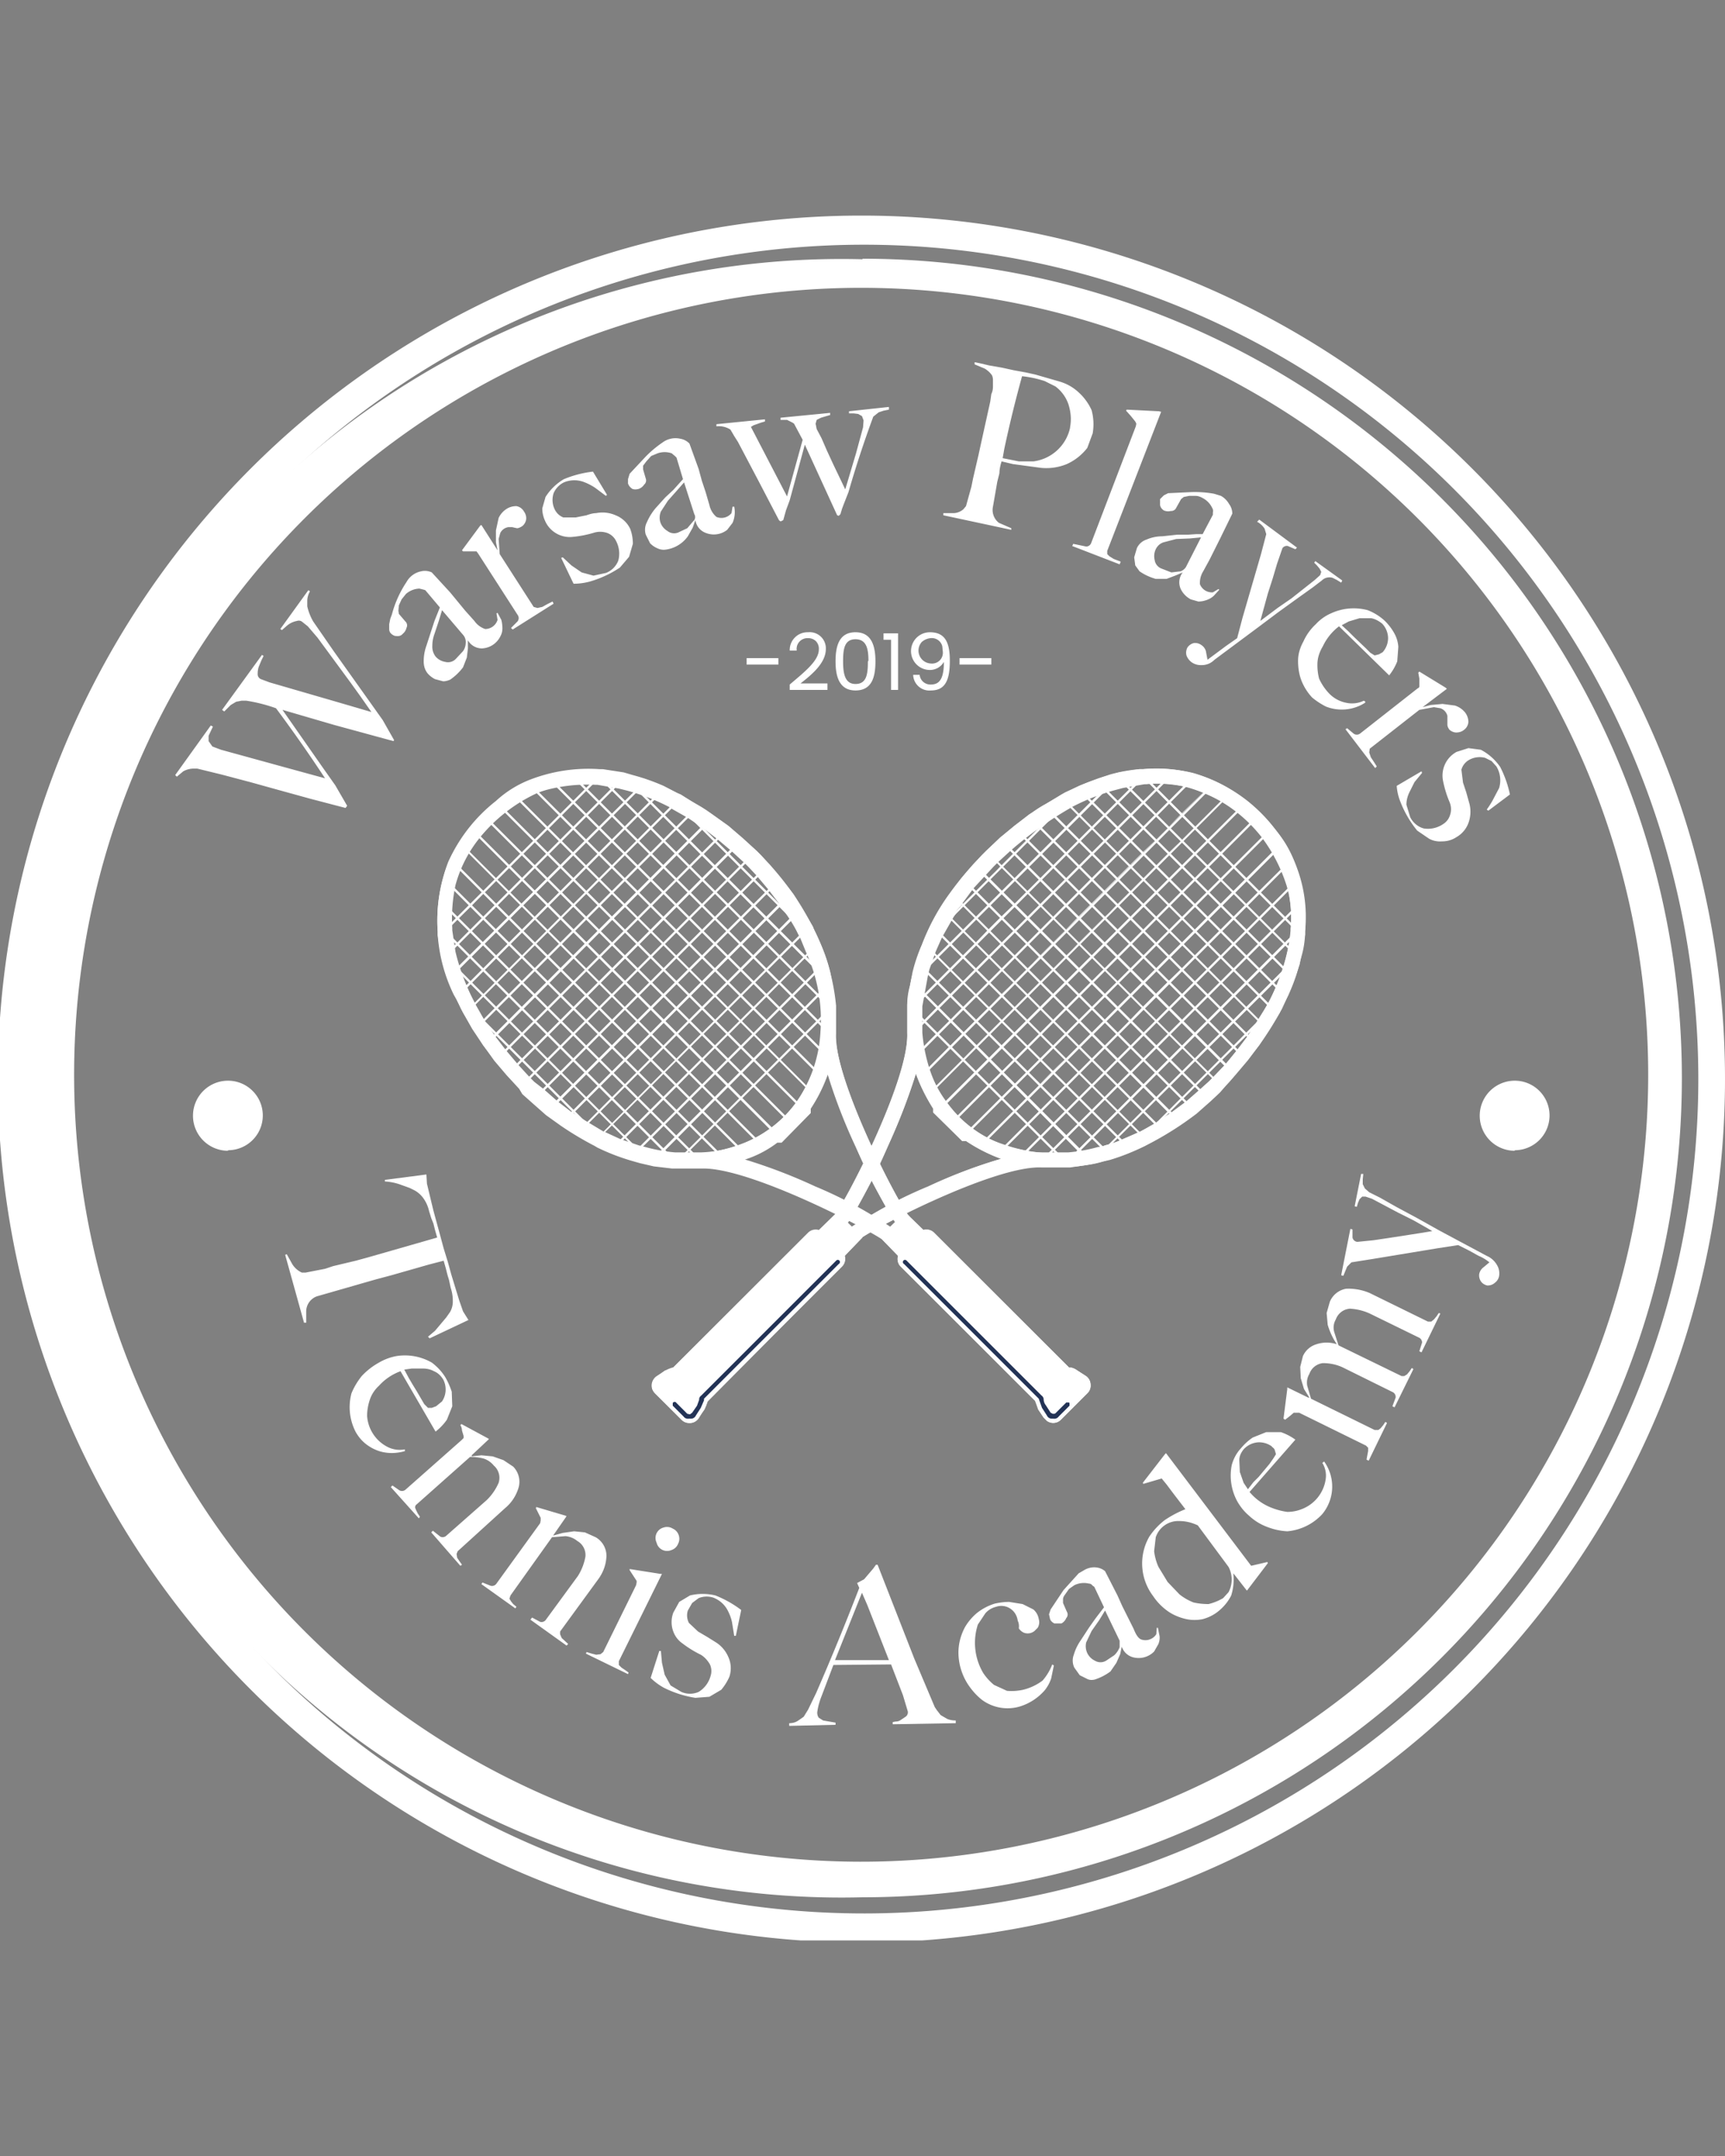 <svg fill="none" xmlns="http://www.w3.org/2000/svg" viewBox="0 0 32 40"><rect x="0" y="0" width="32" height="40" fill="#808080" stroke="none"/><g clip-path="url(#a)"><path d="M16 4.54a15.48 15.48 0 1 1 .05 30.96A15.48 15.48 0 0 1 16 4.54M16 4a16.02 16.02 0 1 0-.04 32.04A16.02 16.02 0 0 0 16 4" fill="#fff"/><path d="M16 5.34a14.6 14.6 0 1 1-.05 29.2A14.6 14.6 0 0 1 16 5.34m0-.53a15.2 15.2 0 1 0 0 30.39 15.2 15.2 0 0 0 0-30.4" fill="#fff"/><path d="M28.1 21.34a.64.64 0 1 0 0-1.29.64.64 0 0 0 0 1.3m-23.87-.01a.64.64 0 1 0 0-1.29.64.64 0 0 0 0 1.3m8.58 5.05a.2.2 0 0 1-.17-.06l-.49-.49-.05-.08v-.09a.2.2 0 0 1 .1-.16l.13-.08q.07-.05.16-.07l2.5-2.49a.2.2 0 0 1 .2-.05l.34-.34.47.47-.33.34a.2.2 0 0 1-.06.2L13.13 26l-.06.15-.1.14a.2.2 0 0 1-.15.11m-.29-.34.2.2.04.02h.04l.07-.05.09-.14.05-.12q0-.04.02-.05l2.5-2.5zm10.1-5.8-.18.17-.26.22-.28.21a6 6 0 0 1-.62.37l-.05.03a5 5 0 0 1-.65.25l-.14.04a3 3 0 0 1-.6.1h-.53c-.9-.04-3.25 1.2-3.42 1.37l.01-.02-.24-.14a8 8 0 0 1 1.55-.85q.64-.3 1.35-.51l-.05-.02a3 3 0 0 1-.6-.31h-.07l-.53-.53v-.08a3 3 0 0 1-.33-.64q-.21.68-.52 1.34a8 8 0 0 1-.85 1.55l-.14-.24h-.02c.17-.16 1.4-2.51 1.37-3.4v-.53q0-.18.05-.35l.05-.26a3 3 0 0 1 .17-.5 4 4 0 0 1 .52-.96 6 6 0 0 1 .44-.54l.16-.17.08-.08.25-.24.27-.22.27-.21.6-.37.07-.04.26-.12a4 4 0 0 1 .57-.2l.17-.05.38-.06h.07a3 3 0 0 1 .92.07 3 3 0 0 1 1 .51 3 3 0 0 1 .88 1.13 2.6 2.6 0 0 1 .2 1.3v.06l-.1.55-.07.21-.14.36-.13.25-.03.08a6 6 0 0 1-.38.6l-.21.27-.23.27q-.1.14-.23.25zm-.2-.2.07-.07.23-.24.21-.26.2-.26.36-.57.04-.07a4 4 0 0 0 .41-1.33v-.04a3 3 0 0 0-.07-.8 2 2 0 0 0-.27-.63q-.08-.14-.19-.26a3 3 0 0 0-.45-.46q-.41-.3-.9-.45a2 2 0 0 0-.8-.07h-.04l-.4.07-.15.04a4 4 0 0 0-.77.3l-.07.04a7 7 0 0 0-1.09.78l-.24.22-.08.08-.37.4-.2.27-.18.28-.17.3-.03.05-.12.27-.12.34-.03.13-.1.55v.49a3 3 0 0 0 .15.72 2 2 0 0 0 .32.59 2.2 2.2 0 0 0 1.37.86q.2.05.39.05h.48a3 3 0 0 0 .55-.1q.07 0 .13-.03.18-.04.34-.12l.27-.12.05-.02q.15-.07.3-.17l.28-.19.27-.2.24-.21zm-2.68 1.47-.2-.2-.24-.24-.24-.24-.24-.23-.24-.24-.23-.24-.24-.24-.24-.24-.24-.24-.24-.23-.24-.24-.2-.2zM17 18.33l.14.14.24.24.24.24.24.24.24.24.24.23.23.24.24.24.24.24.24.24.24.24.24.24.24.24.14.14zm3.53 3.05-.05-.04-.23-.24-.24-.24-.24-.24-.24-.24-.24-.24-.24-.24-.24-.24-.24-.24-.24-.23-.23-.24-.24-.24-.24-.24-.24-.24-.24-.25-.05-.04zm-3.31-3.79.17.16.24.24.24.24.24.24.23.24.24.24.24.24.24.24.24.24.24.23.24.24.24.24.24.24.24.24.23.24.17.16zm.15-.33.01.02.24.23.24.24.24.24.24.23.23.24.24.24.24.24.25.25.24.24.24.24.24.23.24.24.24.24.23.24.24.24.24.24.02.01zm.17-.3.08.08.24.24.24.24.24.23.24.24.24.24.24.24.24.24.24.24.24.24.24.24.24.23.23.24.24.24.24.24.24.24.24.24.08.08zm4.28 3.8-.14-.14-.24-.24-.23-.24-.24-.24-.24-.24-.24-.23-.24-.24-.24-.24-.24-.24-.24-.24-.23-.24-.24-.24-.24-.24-.24-.24-.24-.24-.24-.24-.24-.23-.14-.14zm-3.9-4.37.18.17.24.24.23.24.24.24.24.24.24.24.24.24.24.24.24.23.24.24.24.24.24.24.23.24.24.24.24.24.24.24.24.24.17.17zm4.42 3.93-.19-.18-.24-.24-.24-.24-.23-.24-.24-.24-.24-.23-.24-.24-.24-.24-.24-.24-.23-.24-.24-.24-.24-.24-.23-.24-.24-.23-.24-.24-.24-.24-.24-.24-.18-.19zm.24-.23-.19-.19-.24-.24-.24-.24-.23-.23-.24-.24-.24-.24-.24-.24-.24-.24-.23-.25-.24-.23-.24-.24-.24-.24-.24-.24-.24-.24-.24-.24-.24-.24-.24-.23-.18-.2zm-3.95-4.43.17.18.24.24.26.24.24.24.24.24.24.24.24.23.24.24.23.24.24.24.24.24.24.24.24.24.24.24.24.24.24.24.24.23.17.18zm4.4 3.92-.16-.15-.24-.24-.24-.24-.24-.24-.24-.24-.24-.24-.23-.24-.24-.24-.24-.24-.24-.24-.24-.24-.23-.24-.24-.24-.24-.24-.24-.24-.23-.23-.24-.24-.16-.16zm.2-.27-.12-.12-.24-.24-.24-.24-.24-.24-.24-.24-.23-.24-.24-.24-.24-.24-.24-.24-.24-.24-.24-.24-.24-.24-.23-.24-.24-.23-.24-.24-.24-.24-.24-.24-.12-.13zm-3.79-4.26.08.07.24.24.24.24.24.24.24.24.24.24.24.24.23.24.24.24.24.24.24.23.24.24.24.24.24.24.24.23.24.24.24.24.08.08zm4.16 3.67-.02-.01-.24-.24-.24-.24-.23-.24-.24-.24-.24-.24-.24-.24-.24-.23-.24-.24-.24-.24-.23-.24-.24-.24-.24-.24-.24-.24-.24-.24-.24-.24-.23-.23-.02-.01zm.16-.31-.18-.18-.23-.24-.24-.24-.24-.24-.23-.24-.24-.24-.24-.24-.24-.24-.24-.24-.24-.23-.24-.24-.24-.24-.24-.24-.23-.24-.24-.23-.17-.17-.07-.06zm.13-.35-.07-.07-.23-.24-.24-.24-.24-.24-.23-.23-.24-.24-.25-.24-.24-.24-.24-.24-.24-.24-.24-.24-.24-.24-.23-.24-.24-.23-.24-.24-.07-.07zm.1-.37-.16-.17-.24-.24-.24-.24-.24-.24-.23-.24-.24-.24-.24-.24-.24-.24-.24-.24-.24-.24-.24-.24-.24-.23-.24-.23-.17-.18zm.07-.41-.24-.24-.23-.24-.24-.24-.24-.24-.23-.24-.24-.24-.24-.24-.24-.24-.24-.24-.24-.23-.24-.23-.24-.24zm-2.9 3.86.03-.04.24-.24.24-.24.24-.24.24-.24.24-.24.24-.24.24-.24.23-.24.24-.24.24-.23.06-.06zm2.8-3.28-.14.13-.23.24-.24.24-.24.24-.23.24-.25.24-.24.24-.23.24-.24.24-.24.23-.24.24-.24.24-.24.24-.24.24-.24.24-.08.09zm-4.15 3.66.2-.19.23-.23.24-.24.24-.24.24-.24.24-.24.23-.24.24-.24.24-.24.24-.24.24-.24.24-.23.24-.24.24-.24.24-.25.24-.23.24-.24.24-.24zm-.48 0 .2-.2.23-.23.24-.24.24-.24.24-.24.24-.24.24-.24.24-.23.23-.24.24-.24.24-.24.24-.24.24-.24.24-.24.24-.24.24-.24.24-.23.24-.24.23-.24.24-.24zm-.42-.06.37-.37.24-.24.24-.24.24-.24.24-.24.24-.23.24-.24.24-.24.24-.24.23-.24.24-.24.24-.24.24-.24.24-.23.24-.24.24-.24.24-.24.24-.24.24-.24.4-.4zm4.96-5.43-.52.51-.24.24-.24.24-.24.24-.24.24-.24.24-.24.24-.24.23-.24.24-.24.24-.23.24-.24.26-.24.24-.23.24-.24.24-.24.23-.24.24-.23.24-.24.24-.5.51zM18.2 21.2l.6-.6.24-.24.24-.24.24-.23.23-.24.24-.24.24-.24.24-.24.24-.24.24-.24.24-.24.24-.24.24-.24.23-.23.24-.24.24-.24.24-.24.24-.24.24-.24.6-.6zm-.27-.18.64-.65.24-.24.24-.24.24-.24.24-.24.24-.24.24-.24.24-.23.23-.24.24-.24.24-.24.24-.24.24-.24.24-.24.24-.24.24-.23.24-.24.24-.24.23-.24.64-.64zm5.36-5.84-.66.65-.24.24-.23.24-.24.24-.24.24-.24.23-.24.24-.24.24-.24.24-.23.24-.24.23-.24.24-.24.24-.24.24-.23.25-.24.24-.24.24-.24.23-.24.24-.66.67zm-5.84 5.36.64-.65.24-.24.24-.24.24-.24.24-.24.25-.23.24-.24.24-.24.24-.24.24-.24.24-.24.23-.24.24-.24.24-.23.24-.24.24-.24.24-.24.24-.24.24-.24.64-.64zm5.3-5.79-.6.6-.24.24-.23.24-.24.24-.24.24-.24.24-.24.24-.24.23-.24.24-.24.24-.23.24-.24.24-.23.24-.24.24-.24.24-.24.24-.24.24-.24.24-.24.23-.6.6zm-.31-.17-.53.52-.23.24-.24.24-.24.23-.24.24-.24.24-.24.24-.24.24-.24.24-.23.24-.24.24-.24.24-.24.25-.24.24-.24.23-.23.24-.24.25-.24.24-.24.24-.52.51zM17 19.55l.38-.37.24-.25.24-.23.23-.24.24-.24.24-.24.24-.24.24-.24.24-.24.24-.24.24-.23.24-.24.24-.24.23-.24.24-.24.24-.24.24-.24.24-.24.24-.24.4-.4zm-.06-.42.2-.2.24-.23.23-.24.24-.24.25-.23.23-.24.24-.24.24-.24.24-.24.24-.24.24-.24.24-.24.24-.23.24-.24.24-.24.24-.24.23-.24.24-.24.24-.24.24-.24zm0-.48.2-.2.23-.23.24-.24.24-.24.24-.24.23-.24.24-.24.24-.23.24-.24.26-.23.24-.24.24-.24.24-.24.24-.24.23-.24.23-.23.24-.24.24-.23zm3.67-4.15-.14.14-.22.25-.24.24-.24.24-.24.24-.23.23-.24.24-.24.24-.24.24-.24.24-.24.24-.24.24-.24.23-.24.24-.24.24-.09.08zm-3.28 2.8.04-.04.24-.23.24-.24.24-.24.24-.24.23-.24.24-.24.24-.24.24-.24.24-.24.24-.24.05-.05.19-.18z" fill="#fff"/><path d="m12.97 26.3.09-.15q.05-.07.06-.16l2.5-2.49a.2.2 0 0 0 .05-.2l.33-.35-.47-.46-.34.33a.2.2 0 0 0-.2.05l-2.5 2.5-.16.06-.14.1a.2.2 0 0 0-.1.15.2.2 0 0 0 .06.17l.5.49a.2.2 0 0 0 .16.06.2.2 0 0 0 .16-.1" fill="#fff"/><path d="M12.78 26.32a.1.1 0 0 1-.1-.04l-.2-.2v-.05a.04.04 0 0 1 .07 0l.2.2.05.01.04-.03.09-.13.04-.11v-.01q0-.04.04-.07l2.5-2.5a.04.04 0 1 1 .05.06l-2.5 2.5v.03l-.06.14-.09.14a.1.1 0 0 1-.1.06z" fill="#233356"/><path d="m22.7 20.19.23-.26.22-.26.21-.28.38-.6.04-.07.12-.26a3 3 0 0 0 .2-.56l.05-.18q.05-.18.06-.38v-.06a3 3 0 0 0-.2-1.3 2 2 0 0 0-.38-.62 3 3 0 0 0-.8-.71 2.6 2.6 0 0 0-1.62-.38h-.07a3 3 0 0 0-.55.1l-.21.07-.36.14-.26.13-.06.03-.31.18q-.15.08-.3.2l-.27.2-.27.23-.25.23-.08.08-.16.17-.23.27-.2.28a5 5 0 0 0-.37.6l-.03.07a4 4 0 0 0-.4 1.39v.53c.04.9-1.2 3.24-1.37 3.41l.02-.01.14.24c.15-.09.63-1.04.85-1.54q.3-.66.52-1.35l.02.05q.11.3.3.6v.07l.54.53h.08a3 3 0 0 0 .59.31l.05.02q-.69.2-1.35.52c-.49.22-1.45.7-1.54.84l.24.15-.01.01c.17-.17 2.52-1.4 3.41-1.36h.53l.34-.05q.14-.02.27-.06l.13-.03a4 4 0 0 0 .65-.26l.06-.03a6 6 0 0 0 .9-.57l.26-.23.17-.16zm-.44.03-.25.22-.27.2-.28.18-.3.17-.05.03-.27.11q-.15.07-.34.12l-.12.04a3 3 0 0 1-.56.1h-.48a3 3 0 0 1-.73-.16 2 2 0 0 1-.58-.3 2.2 2.2 0 0 1-.78-1.06 2 2 0 0 1-.16-.72v-.49a3 3 0 0 1 .1-.55l.04-.13q.05-.18.12-.34l.12-.27.02-.05.17-.3.19-.28.2-.26q.09-.15.21-.25l.15-.16.08-.08.25-.22.25-.22.26-.2.58-.36.06-.04a4 4 0 0 1 .58-.24q.1-.05.2-.06l.15-.04.4-.07h.04a3 3 0 0 1 .8.07 2.7 2.7 0 0 1 1.35.93 3 3 0 0 1 .46.9 2 2 0 0 1 .07.79v.04a3 3 0 0 1-.16.75 4 4 0 0 1-.25.58l-.04.07a6 6 0 0 1-.77 1.09l-.23.24-.08.08z" fill="#fff"/><path d="m19.72 21.54-2.78-2.77.03-.03 2.78 2.77zm.42-.04L17 18.33l.03-.03 3.14 3.15zm.39-.1-3.44-3.44.03-.03 3.44 3.44zm.35-.13-3.67-3.67.03-.02 3.67 3.66zm.33-.15-3.85-3.84.03-.03 3.85 3.85zm.31-.16-3.99-4 .03-.02 3.99 3.99zm.28-.19-4.08-4.1.03-.02 4.09 4.09zm.28-.21-4.15-4.15.03-.03 4.15 4.15zm.26-.22-4.2-4.19.04-.03 4.19 4.19zm.24-.24-4.2-4.2.03-.02 4.2 4.2zm.22-.24-4.17-4.18.03-.03 4.18 4.18zm.23-.26-4.14-4.14.03-.03 4.14 4.14zm.2-.27-4.07-4.08.03-.03 4.07 4.08zm.2-.29-3.98-3.98.03-.03 3.97 3.98zm.17-.3-3.85-3.86.03-.02 3.85 3.85zm.16-.32L20 14.66l.03-.03 3.76 3.76zm.14-.34-3.49-3.49.03-.03 3.49 3.49zm.1-.38-3.22-3.21.03-.03 3.22 3.22zm.06-.41-2.86-2.87.03-.03 2.86 2.87z" fill="#fff"/><path d="m23.64 18.64-2.48 2.48.02.03 2.49-2.48zm.32-.8L20.4 21.4l.02.03L24 17.87zm-4.11 3.7-.03-.03 4.24-4.25.02.01.02.02zm-.49 0-.03-.03 4.74-4.73.03.03zm-.42-.05-.03-.03L24 16.37l.03.03zm-.37-.11-.03-.03 5.33-5.33.03.03zm-.33-.15-.03-.03 5.5-5.5.03.04zm-.29-.19-.03-.03 5.59-5.58.03.03zm-.25-.22-.03-.03 5.61-5.62.03.03zm-.23-.25-.03-.04 5.59-5.58.03.03zm-.18-.3-.03-.02 5.5-5.5.02.03zm-.15-.32-.03-.03 5.33-5.33.03.03zm-.11-.37-.03-.03 5.08-5.09.03.03zm-.06-.42-.03-.03 4.74-4.74.03.03zm.01-.49-.03-.03 4.25-4.25.01.02.02.01zm3.64-4.17-3.57 3.56.03.03 3.57-3.56zm-.62.13-2.66 2.67.02.03 2.67-2.67zm-.64 11.67-.1-.15-.05-.16-2.5-2.49a.2.2 0 0 1-.05-.2l-.34-.35.47-.46.34.33a.2.2 0 0 1 .2.06l2.5 2.49q.08 0 .16.06l.14.09a.2.2 0 0 1 .1.16.2.2 0 0 1-.06.17l-.49.49a.2.2 0 0 1-.26.02zm-2.57-2.88 2.5 2.5.02.04v.01l.05.13.09.13a.1.1 0 0 0 .12.05l.03-.03.2-.2zM9.63 20.2l-.23-.25-.23-.27-.2-.28-.37-.6-.04-.07a5 5 0 0 1-.33-.82l-.05-.17-.06-.39v-.06a3 3 0 0 1 .2-1.3 3 3 0 0 1 .39-.62 3 3 0 0 1 1.12-.88 3 3 0 0 1 .8-.2q.25-.03.5 0h.06a3 3 0 0 1 .55.1l.22.06.35.14.26.13.07.04.3.17q.16.09.3.2l.28.2.26.23.26.23.08.08.16.18.22.26.22.28a6 6 0 0 1 .36.61l.03.06a4 4 0 0 1 .4 1.4v.52c-.04.9 1.2 3.24 1.37 3.41h-.02l-.14.23a8 8 0 0 1-.84-1.54q-.3-.66-.52-1.35l-.02.05a3 3 0 0 1-.3.59v.08l-.54.55h-.08a2 2 0 0 1-.59.31l-.05.02q.69.2 1.35.51c.5.23 1.45.7 1.53.85l-.24.14.02.02c-.18-.17-2.52-1.4-3.42-1.37h-.55l-.34-.04-.26-.06-.14-.04a4 4 0 0 1-.65-.25l-.05-.03a6 6 0 0 1-.62-.37l-.28-.2-.26-.23-.18-.16zm.44.03.51.42.28.18.3.17.05.03.27.11q.17.08.34.12l.13.04a3 3 0 0 0 .56.1h.48a3 3 0 0 0 .72-.16 2.2 2.2 0 0 0 1.21-1.03 2.5 2.5 0 0 0 .3-1.07 3 3 0 0 0-.27-1.48l-.11-.27-.03-.05q-.07-.15-.17-.3l-.19-.28-.2-.26-.21-.25-.15-.16-.08-.08-.24-.22-.26-.22-.26-.2-.28-.19-.3-.17-.06-.04a4 4 0 0 0-.77-.3l-.16-.04-.4-.07h-.04a3 3 0 0 0-.8.07 2 2 0 0 0-.9.46 3 3 0 0 0-.64.72 2.4 2.4 0 0 0-.34 1.43v.04a3 3 0 0 0 .17.75 4 4 0 0 0 .24.58l.04.06a4 4 0 0 0 .56.84q.1.14.21.25l.23.25.08.08zm5.3-1.47-.2.2-.24.24-.23.23-.24.24-.24.24-.24.24-.24.24-.24.24-.24.24-.24.24-.24.23-.19.2zm-3.2 2.73.14-.14.24-.24.23-.24.24-.24.24-.24.24-.24.24-.24.24-.24.24-.24.24-.24.24-.24.24-.23.24-.24.14-.14zm3.05-3.54-.05.05-.23.24-.24.24-.24.24-.24.24-.23.24-.24.24-.24.24-.24.23-.24.24-.25.24-.24.24-.23.24-.24.24-.24.24-.05.04zm-3.8 3.32.18-.16.24-.24.24-.24.24-.24.24-.24.23-.24.24-.24.24-.24.24-.24.24-.24.24-.23.24-.24.23-.24.24-.24.24-.24.16-.16zm-.32-.15.01-.01.24-.24.24-.24.24-.24.24-.24.24-.24.24-.24.24-.24.23-.23.24-.24.24-.24.24-.24.24-.24.24-.24.24-.24.24-.24.24-.23.01-.02zm-.3-.17.07-.09.24-.24.24-.23.24-.24.24-.24.24-.24.24-.24.24-.24.24-.24.24-.24.23-.24.24-.23.24-.24.24-.24.24-.24.24-.24.24-.24.08-.08zm3.79-4.28-.13.13-.24.24-.23.24-.24.24-.24.24-.25.23-.24.24-.24.25-.23.24-.24.23-.24.25-.24.24-.24.24-.24.23-.24.24-.24.24-.23.24-.14.14zm-4.36 3.88.17-.17.24-.24.24-.24.24-.23.24-.24.24-.24.24-.24.24-.24.23-.24.24-.24.23-.23.24-.24.24-.24.24-.24.24-.24.24-.24.24-.24.17-.17zm3.93-4.4-.17.18-.24.24-.24.24-.24.24-.24.24-.25.23-.24.24-.23.23-.24.24-.24.24-.24.24-.24.24-.24.25-.24.24-.24.24-.24.24-.23.24-.19.18zm-.24-.25-.19.2-.24.23-.23.24-.24.24-.24.24-.24.24-.23.23-.24.24-.24.24-.24.23-.24.24-.24.24-.24.24-.24.24-.23.24-.24.24-.24.24-.19.19zM9.5 19.84l.17-.17.24-.24.23-.24.24-.24.24-.23.24-.24.24-.24.24-.24.24-.24.24-.24.24-.24.23-.24.24-.24.24-.23.24-.24.24-.24.24-.24.17-.17zm3.91-4.4-.15.17-.24.23-.24.24-.24.24-.23.24-.24.24-.24.24-.24.24-.24.23-.24.24-.24.24-.24.23-.23.24-.24.24-.24.24-.24.25-.24.24-.16.16zm-.27-.2-.12.13-.24.23-.23.24-.24.24-.24.24-.24.24-.24.24-.24.24-.24.24-.24.23-.24.24-.23.24-.24.23-.24.24-.24.24-.24.24-.24.24-.12.12zM8.9 19.02l.08-.07.23-.24.24-.24.24-.24.24-.24.24-.24.24-.24.24-.24.24-.24.24-.23.23-.24.24-.24.24-.24.24-.24.24-.24.24-.24.24-.24.08-.08zm3.67-4.15-.01.02-.24.23-.24.24-.24.24-.24.24-.24.24-.24.24-.23.24-.25.24-.23.24-.24.24-.24.23-.24.24-.24.24-.24.24-.24.23-.24.24-.01.02zm-.25-.22-.07.06-.17.17-.24.24-.24.24-.24.24-.24.24-.23.24-.24.24-.24.24-.24.24-.24.23-.24.24-.24.24-.23.24-.24.24-.24.23-.18.18zm-.4-.07-.08.07-.24.24-.24.24-.24.24-.23.24-.24.24-.24.24-.24.24-.24.24-.24.24-.24.24-.24.23-.24.24-.24.24-.23.22-.07.08zm-.38-.11-.17.17-.24.24-.24.24-.24.24-.24.24-.24.24-.24.24-.24.24-.23.23-.24.24-.24.24-.24.24-.24.24-.17.17zm-.41-.06-.24.24-.24.24-.24.24-.24.24-.24.24-.24.24-.24.24-.24.24-.24.24-.23.24-.24.23-.24.24zm-2.45 4.24.06.06.23.24.24.24.24.23.24.24.24.24.24.24.24.24.24.24.24.24.23.24.05.04zm3.24 2.77-.08-.09-.24-.24-.24-.23-.24-.24-.24-.24-.23-.24-.24-.24-.24-.24-.24-.24-.24-.24-.24-.24-.24-.24-.24-.23-.24-.24-.23-.25-.13-.13zm-3.66-4.15.24.24.24.24.24.24.24.24.24.24.24.24.24.24.23.24.24.23.24.24.24.24.24.24.24.24.24.24.24.24.24.24.23.24.2.18zm0-.47.24.24.24.23.23.24.24.24.24.24.24.24.24.24.24.24.24.24.24.24.24.23.23.24.24.24.24.24.24.24.24.24.24.24.24.24.24.24.19.19zm.07-.41.4.4.25.25.24.23.23.24.24.24.24.24.24.24.24.24.24.24.24.24.24.23.24.25.23.23.24.24.24.24.24.24.24.24.24.24.24.24.37.37zm5.45 4.98-.51-.52-.24-.23-.24-.24-.24-.24-.23-.24-.24-.24-.24-.24-.24-.23-.24-.24-.24-.24-.24-.24-.24-.24-.23-.25-.24-.23-.24-.24-.24-.24-.24-.24-.24-.24-.24-.24-.52-.51zm-5.16-5.65.6.6.23.24.24.24.24.24.24.24.24.23.24.24.24.24.23.24.24.24.24.24.24.24.24.24.24.24.24.23.24.24.24.24.23.24.24.24.6.6zm.2-.28.63.64.24.24.24.24.24.24.24.24.23.24.24.23.24.24.24.24.24.24.24.24.24.24.24.24.24.24.24.24.23.23.24.24.24.24.24.24.65.65zm5.83 5.37-.65-.67-.24-.24-.24-.24-.24-.24-.25-.23-.24-.24-.23-.24-.24-.24-.24-.24-.24-.25-.24-.23-.24-.24-.24-.24-.24-.24-.24-.24-.24-.24-.23-.24-.24-.24-.24-.24-.65-.65zm-5.36-5.84.63.63.24.24.24.24.24.24.24.24.24.24.24.24.24.24.24.24.24.24.23.23.24.24.24.24.24.24.24.24.24.24.24.24.24.24.24.24.64.64zm5.77 5.3-.6-.6-.24-.24-.23-.24-.23-.24-.24-.24-.24-.24-.24-.24-.25-.24-.23-.24-.24-.24-.24-.24-.24-.24-.24-.24-.24-.24-.24-.24-.24-.24-.24-.24-.24-.23-.23-.24-.6-.6zm.15-.34-.52-.51-.24-.24-.23-.24-.23-.23-.23-.24-.24-.24-.25-.25-.24-.23-.24-.24-.23-.24-.24-.24-.24-.23-.24-.24-.24-.24-.24-.24-.24-.24-.24-.24-.24-.24-.24-.24-.51-.51zm-4.98-5.45.4.4.24.25.24.24.24.23.24.24.24.24.24.24.24.24.24.24.24.24.24.24.23.24.24.24.24.23.24.24.24.24.24.24.24.24.24.24.37.38zm.4-.07.25.24.23.24.24.24.24.24.24.24.24.23.24.24.24.24.24.24.24.24.24.24.23.24.24.24.24.24.24.24.24.23.24.24.24.24.24.24.2.2zm.48 0 .24.24.24.24.24.24.24.24.24.23.24.24.24.24.24.24.24.24.24.24.24.24.24.24.24.23.24.24.24.24.24.24.23.24.2.19zm4.15 3.67-.08-.09-.24-.24-.24-.23-.24-.24-.24-.24-.22-.24-.24-.24-.24-.24-.24-.24-.24-.24-.25-.24-.23-.24-.24-.24-.24-.23-.24-.24-.13-.13zm-2.95-3.43.18.18.06.05.24.24.24.24.23.24.24.24.24.24.26.24.24.24.23.24.24.24.24.24.04.04z" fill="#fff"/><path d="m19.36 26.3-.1-.15-.06-.16-2.49-2.49a.2.2 0 0 1-.05-.2l-.34-.35.47-.46.34.33a.2.2 0 0 1 .2.05l2.5 2.5q.08 0 .16.06l.14.09a.2.2 0 0 1 .1.16.2.2 0 0 1-.06.17l-.49.49a.2.2 0 0 1-.26.02z" fill="#fff"/><path d="M19.54 26.32h-.02a.1.1 0 0 1-.1-.06l-.09-.14-.05-.14-.01-.03-2.5-2.5a.04.04 0 1 1 .05-.06l2.5 2.5q.03.02.04.06 0 .07.04.12l.09.14.04.02h.03l.02-.01.2-.2h.05l.01.01v.05l-.2.2a.1.1 0 0 1-.1.04" fill="#233356"/><path d="m9.71 20.27.17.16.27.23.28.2q.13.1.3.2l.31.17.06.03a6 6 0 0 0 .65.25l.13.04a3 3 0 0 0 .6.1h.54c.9-.03 3.24 1.2 3.41 1.37l-.01-.02.24-.14a8 8 0 0 0-1.54-.85 10 10 0 0 0-1.34-.51l.05-.02a2 2 0 0 0 .59-.31h.08l.53-.53v-.08a2 2 0 0 0 .3-.6l.02-.04q.21.69.52 1.35c.22.49.7 1.45.85 1.54l.14-.24.02.01c-.18-.17-1.4-2.52-1.38-3.41v-.53l-.05-.34-.05-.27a3 3 0 0 0-.17-.5l-.13-.28-.02-.06-.37-.61a6 6 0 0 0-.44-.55l-.16-.17-.08-.08-.25-.23-.27-.23-.28-.2-.6-.38-.07-.03-.25-.13a4 4 0 0 0-.57-.2l-.17-.05-.39-.06h-.06a3 3 0 0 0-1.3.2 2 2 0 0 0-.62.39 3 3 0 0 0-.88 1.12 3 3 0 0 0-.2 1.3v.06a3 3 0 0 0 .3 1.12q.09.15.13.25l.04.08.17.3.2.3.21.27.22.27.24.25zm.2-.2-.08-.08-.22-.24-.22-.26-.2-.26-.19-.28-.17-.3-.03-.06a4 4 0 0 1-.35-.93l-.06-.4v-.04a3 3 0 0 1 .06-.8 2.4 2.4 0 0 1 .46-.89 3 3 0 0 1 1.02-.8 2 2 0 0 1 1.13-.18h.05q.2 0 .39.06l.16.04.53.19.24.12.07.03a6 6 0 0 1 1.09.78l.24.22.08.08a4 4 0 0 1 .57.67l.18.28.17.3.03.05.12.27.11.34.1.37a3 3 0 0 1 0 1.18 3 3 0 0 1-.42.93 2.3 2.3 0 0 1-1.76.92h-.49a3 3 0 0 1-.55-.1l-.12-.03-.35-.12-.26-.12-.05-.02-.3-.18-.29-.18-.26-.2-.25-.22z" fill="#fff"/><path d="m12.6 21.54-.02-.03 2.77-2.77.03.03zm-.42-.04-.03-.04 3.15-3.15.03.03zm-.38-.1-.03-.03 3.44-3.44.03.03zm-.36-.13-.03-.03 3.67-3.66.03.02zm-.33-.15-.02-.02 3.84-3.85.03.03zm-.31-.16-.02-.03 3.98-4 .03.04zm-.28-.19-.03-.03 4.09-4.1.03.04zm-.27-.21-.04-.03 4.16-4.15.03.03zm-.26-.22-.03-.03 4.19-4.19.03.03zm-.24-.24-.03-.03 4.2-4.2.02.04zm-.23-.24-.03-.03 4.17-4.18.04.03zm-.22-.26-.03-.03 4.14-4.14.03.03zm-.2-.27-.04-.03 4.07-4.08.04.03zm-.2-.29-.03-.03 3.98-3.98.03.03zm-.18-.3-.02-.03 3.85-3.86.03.03zm-.15-.32-.03-.03 3.75-3.76.03.03zm3.32-3.86-3.5 3.48.04.03 3.49-3.48zM8.33 17.7l-.04-.02 3.22-3.22.03.03zm-.07-.41-.03-.03 2.87-2.87.03.03z" fill="#fff"/><path d="m8.69 18.64-.03.03 2.48 2.48.03-.03zm3.21 2.79-3.56-3.56.03-.03 3.56 3.57zm.58.11-4.25-4.25.03-.03 4.25 4.25zm.48 0-4.73-4.73.03-.03 4.73 4.73zm.43-.05L8.3 16.4l.03-.03 5.09 5.09zm.37-.11-5.33-5.33.03-.03 5.33 5.33zm.32-.15-5.49-5.5.03-.02 5.5 5.5zm.29-.19L8.8 15.46l.03-.03L14.4 21zm.26-.22L9.01 15.2l.03-.03 5.62 5.62zm.22-.26-5.58-5.58.03-.03 5.58 5.58zm.19-.29-5.5-5.49.03-.03 5.5 5.5zm.15-.32-5.33-5.33.03-.03 5.33 5.33zm.11-.37-5.09-5.09.03-.03 5.09 5.09zm.05-.42-4.73-4.74.03-.03 4.73 4.74zm0-.49-4.25-4.25.03-.03 4.25 4.25zm-.11-.57-3.56-3.57.03-.03 3.56 3.56zm-2.92-3.47-.03.03 2.67 2.67.03-.03zm1.53-2.3h.59v-.12h-.59zm.8.47h.7v-.12h-.5c.19-.15.47-.37.47-.64a.3.3 0 0 0-.33-.31.33.33 0 0 0-.34.34h.13a.2.2 0 0 1 .21-.23.2.2 0 0 1 .15.06.2.2 0 0 1 .05.15c0 .21-.27.42-.54.65zm.85-.53c0 .3.08.54.37.54.3 0 .37-.24.37-.54s-.08-.54-.37-.54-.37.23-.37.54m.6 0c0 .23-.02.42-.23.42-.2 0-.23-.2-.23-.42s.02-.41.23-.41.24.19.24.4m.42.54h.13v-1.05h-.27v.12h.14zm.41-.28a.3.3 0 0 0 .33.29c.27 0 .35-.2.35-.55 0-.33-.08-.53-.37-.53a.35.35 0 0 0 0 .7.3.3 0 0 0 .26-.15c0 .31-.08.42-.24.42a.2.2 0 0 1-.21-.18zm.33-.21a.24.24 0 0 1-.17-.4q.07-.06.16-.07a.2.2 0 0 1 .22.15l.01.1a.2.2 0 0 1-.22.22m.53.02h.59v-.12h-.59zM5.75 10.97l-.03-.02-.52.72.03.02.08-.07a.4.4 0 0 1 .2-.1.1.1 0 0 1 .1.02l.1.08.18.21.61.83.18.25.14.2.07.1-.65-.19L5 12.66l-.16-.06a.1.1 0 0 1-.06-.1q0-.07.02-.13l.05-.12.04-.08-.03-.02-.74 1.02.04.03.12-.12.1-.06.1-.02h.09a3 3 0 0 1 .55.14 27 27 0 0 1 .91 1.3l-.73-.2-1.2-.33-.16-.06-.07-.1v-.1l.08-.17-.04-.02-.66.92.03.03.12-.1a.4.4 0 0 1 .2-.05h.06l.45.11.53.14.54.15.58.16.65.17.03-.04-.22-.38-.24-.34-.74-1.06.96.28 1.1.3.01-.02-.21-.37-.91-1.28-.38-.55a1 1 0 0 1-.11-.28v-.1q0-.09.05-.18m3.48.4-.02.01.02.12a.24.24 0 0 1-.23.17.4.4 0 0 1-.2-.15l-.17-.19-.14-.17-.14-.17-.34-.37a.3.3 0 0 0-.2-.02.4.4 0 0 0-.27.2 2 2 0 0 0-.27.6l-.03.08-.02.1v.09q0 .05.03.08.05.05.1.05.08.01.12-.04a.2.2 0 0 0 .07-.11.1.1 0 0 0-.02-.12l-.12-.14-.01-.06.01-.1.05-.11.08-.1a.4.4 0 0 1 .25-.1l.08.02.03.01.27.32-.1.25-.15.46q-.05.14-.05.29 0 .13.07.22.06.07.14.11l.15.04q.06 0 .13-.03a1 1 0 0 0 .24-.23l.07-.18.02-.17v-.15a.3.3 0 0 0 .26.15.4.4 0 0 0 .34-.22q.04-.07.04-.15t-.02-.16zm-.63.42a.2.2 0 0 1 .04.12q0 .1-.05.17l-.13.14a.2.2 0 0 1-.2.06.3.3 0 0 1-.18-.1.3.3 0 0 1-.06-.2q0-.11.04-.22l.08-.24.06-.2zm1.12-2.3a.2.2 0 0 0-.14-.1q-.1 0-.18.05a.4.4 0 0 0-.15.17l-.05.23v.22l.03.15-.3-.47-.02.01-.34.46.02.02h.25l.03.04.74 1.15a.1.1 0 0 1-.01.11l-.12.12.03.03.76-.48-.02-.04-.1.05-.09.05-.09.02-.07-.02-.63-.98-.02-.28.03-.11a.2.2 0 0 1 .15-.11h.07l.09.02q.04 0 .1-.04a.2.2 0 0 0 .07-.12q.01-.08-.04-.15m1.97.32a.5.5 0 0 0-.27-.25.6.6 0 0 0-.36-.04q-.07 0-.18.04l-.2.04h-.23a.3.3 0 0 1-.16-.15.4.4 0 0 1-.02-.3.4.4 0 0 1 .19-.2.5.5 0 0 1 .39 0q.1.04.19.1l.2.15.02-.02-.26-.43a2 2 0 0 0-.54.14 1 1 0 0 0-.34.33l-.06.21q0 .12.05.23a.5.5 0 0 0 .52.3 2 2 0 0 0 .4-.08.4.4 0 0 1 .24.01.3.3 0 0 1 .16.15.5.5 0 0 1 .04.36.4.4 0 0 1-.23.23l-.23.05-.22-.06-.19-.13-.16-.15-.03.01.23.48q.15 0 .3-.04a2 2 0 0 0 .56-.26l.17-.2.07-.24q0-.15-.05-.28m1.93-.41h-.03l-.02.12a.24.24 0 0 1-.28.07.4.4 0 0 1-.13-.22l-.07-.24-.07-.21-.06-.22-.17-.47a.3.3 0 0 0-.17-.09.4.4 0 0 0-.33.07 2 2 0 0 0-.32.27l-.29.31-.03.1v.08q.02.06.08.1.05.02.12 0a.2.2 0 0 0 .1-.08.1.1 0 0 0 .03-.11l-.05-.17v-.07l.06-.08.09-.1.12-.05a.4.4 0 0 1 .26 0l.06.05.03.03.12.4-.18.2-.15.14-.18.2q-.1.12-.16.26a.3.3 0 0 0-.02.23l.08.16q.06.06.13.09.06.03.13.03a.6.6 0 0 0 .44-.25l.09-.16.05-.14a.3.3 0 0 0 .2.24.4.4 0 0 0 .39-.06l.1-.13a.5.5 0 0 0 .03-.3m-.74.14a.1.1 0 0 1-.02.13l-.11.13-.17.08a.2.2 0 0 1-.2-.03.3.3 0 0 1-.13-.16.3.3 0 0 1 .01-.2l.13-.2.16-.18.14-.16zm3.61-1.94v-.05l-.74.08v.04h.09l.08.01.07.04.03.08-.01.13-.13.48-.2.67-.1-.21-.12-.25-.12-.26-.1-.23-.09-.17-.02-.1.02-.07.08-.04.1-.03.07-.02v-.04l-.92.09v.04h.12l.06.03.04.02.03.02.16.3-.29 1.05-.67-1.29.05-.03.14-.05.07-.02v-.04l-.9.09v.04a.4.4 0 0 1 .26.06l.07.12.07.11.39.74.37.71q.03.03.04.02l.04-.02.05-.18.07-.19.28-1.03.6 1.31.03.01.03-.03.03-.1.03-.08.09-.23a20 20 0 0 1 .46-1.4l.1-.08.09-.03zm3.78.44a1 1 0 0 0-.02-.43 1 1 0 0 0-.24-.33q-.15-.14-.35-.2l-.45-.13-.18-.04-.22-.04-.23-.05-.23-.04-.17-.04-.1-.02v.04l.19.08q.08.05.13.12.02.04.02.09v.12q0 .08-.03.14l-.02.14-.17.77-.05.23-.1.43-.03.15-.1.36-.05.06a.3.3 0 0 1-.17.07h-.2v.04l1.26.27V9.8l-.23-.1a.3.3 0 0 1-.1-.14.3.3 0 0 1-.01-.16l.08-.46.04-.16q0-.09.04-.22l.21.05.52.07a1 1 0 0 0 .48-.07 1 1 0 0 0 .38-.3zm-.42-.1a.8.8 0 0 1-.68.62h-.27l-.3-.06.03-.17a23 23 0 0 1 .33-1.35 2 2 0 0 1 .42.09l.2.1q.17.13.24.33.07.22.03.43m.92 2.54.02-.05-.13-.05-.08-.05-.04-.04v-.06l1-2.58-.04-.01-.6-.03-.01.02.09.1.08.1.02.04-.01.05-.83 2.17a.1.1 0 0 1-.09.06l-.24-.05-.02.04zm1.85.47-.02-.01-.1.06a.24.24 0 0 1-.24-.15.4.4 0 0 1 .06-.24l.12-.22.1-.2.1-.2.22-.45a.3.3 0 0 0-.06-.18.4.4 0 0 0-.15-.15l-.13-.04a2 2 0 0 0-.42-.03l-.43.02-.08.04-.07.07v.11q.01.06.07.1a.2.2 0 0 0 .13.01.1.1 0 0 0 .1-.06l.09-.16.05-.04.1-.02h.12q.06 0 .13.04a.4.4 0 0 1 .18.19q.02.03.01.08v.04l-.19.36h-.12l-.15.01h-.2l-.28.03q-.15 0-.29.06a.3.3 0 0 0-.18.16l-.05.17.02.15.08.11a1 1 0 0 0 .3.14h.2l.16-.06.14-.06a.3.3 0 0 0-.04.3q.06.13.19.2l.14.04q.08 0 .16-.03t.13-.08zm-.62-.42a.2.2 0 0 1-.1.08l-.17.02-.18-.07a.2.2 0 0 1-.13-.16.3.3 0 0 1 .02-.2q.05-.1.15-.13l.23-.06.25-.01.21-.02zm2.88.29.02-.04-.5-.36-.02.03.05.05.05.06.03.06-.02.06-.1.09-.43.34-.26.18-.32.24.14-.51.09-.28.08-.27.1-.29a.1.1 0 0 1 .1-.04l.14.06.03-.03-.7-.52-.04.04q.09.05.14.13l.03.1-.1.38-.34 1.17-.1.38-.2.14-.35.26-.03-.16a.2.2 0 0 0-.08-.11.2.2 0 0 0-.14-.04.2.2 0 0 0-.12.08.2.2 0 0 0-.02.15q.03.08.1.13a.3.3 0 0 0 .18.05q.14 0 .24-.1l.78-.58.4-.3.36-.26.28-.2.17-.13a.2.2 0 0 1 .2-.05l.08.04zm.45 2.21L25.3 13a.5.5 0 0 1-.32.04.6.6 0 0 1-.32-.17 1 1 0 0 1-.19-.28 1 1 0 0 1-.03-.3q.01-.15.1-.3a1 1 0 0 1 .3-.37l.93.91a1 1 0 0 0 .15-.26l.02-.27q-.01-.14-.08-.26a1 1 0 0 0-.18-.23 1 1 0 0 0-.31-.19 1 1 0 0 0-.68.06q-.16.07-.28.2-.15.14-.23.32-.1.18-.1.36 0 .2.06.36a1 1 0 0 0 .2.32q.12.1.26.17a.8.8 0 0 0 .72-.07m.33-.94-.07.04-.08.02-.08-.05-.08-.08-.23-.22-.1-.1-.12-.11.13-.07.2-.06h.22q.1.02.2.1a.4.4 0 0 1 .11.27.4.4 0 0 1-.1.26m1.51 1.44a.2.2 0 0 0 .08-.15.3.3 0 0 0-.06-.17.4.4 0 0 0-.19-.13l-.23-.03-.22.02-.15.04.45-.34-.02-.02-.49-.3-.02.02.02.11v.14q0 .03-.03.04l-1.07.84a.1.1 0 0 1-.12 0l-.12-.1-.03.02.55.72.03-.03-.05-.08-.06-.09-.03-.09.01-.07.92-.72.27-.05.12.02a.2.2 0 0 1 .13.14v.16q0 .05.04.1a.2.2 0 0 0 .12.05q.09 0 .15-.05m-.14 1.99a.5.5 0 0 0 .23-.29.6.6 0 0 0 0-.36l-.05-.18-.06-.18-.03-.24a.3.3 0 0 1 .14-.18.4.4 0 0 1 .3-.04l.12.06.09.1a.5.5 0 0 1 .05.4l-.1.19q-.05.1-.13.21l.03.02.4-.3a2 2 0 0 0-.18-.51 1 1 0 0 0-.36-.32l-.23-.03-.22.07a.5.5 0 0 0-.25.54 2 2 0 0 0 .12.39q.05.12.01.24a.3.3 0 0 1-.13.17.5.5 0 0 1-.36.08.4.4 0 0 1-.25-.21l-.07-.23q0-.11.05-.22l.1-.2.14-.17-.01-.03-.46.27q.01.15.07.3a2 2 0 0 0 .31.53l.22.15q.11.06.24.05.15 0 .27-.08m-19.05 9.3.72-.34-.1-.16-.07-.2-.15-.49-.06-.22-.08-.26-.07-.26-.06-.22-.06-.22-.12-.5-.01-.17-.77.1v.03a1 1 0 0 1 .32.07l.14.05.1.05q.1.06.16.15.07.1.1.23l.04.13.04.1.03.12.04.14-1.29.37-.22.06-.42.1-.15.05-.36.07H5.6a.4.4 0 0 1-.18-.16l-.1-.18-.03.01.35 1.26h.04v-.21a.3.3 0 0 1 .2-.28l.21-.06.87-.25.3-.08.35-.1.35-.1.27-.07.04.14.03.12.03.1.03.14q.04.12.04.24a.4.4 0 0 1-.05.21l-.07.1-.21.25-.13.11zm-.46 2.09v-.03a.5.5 0 0 1-.33-.05.7.7 0 0 1-.37-.57q0-.15.05-.3t.17-.26a1 1 0 0 1 .4-.27l.65 1.12a1 1 0 0 0 .21-.22l.1-.25-.01-.27q-.05-.15-.12-.27a1 1 0 0 0-.25-.27 1 1 0 0 0-.66-.12 1 1 0 0 0-.32.12q-.18.1-.32.25-.12.15-.19.32a1 1 0 0 0 .08.72q.08.14.2.23t.26.13q.22.06.46-.01m.57-.83-.08.03h-.07l-.07-.07-.14-.24-.08-.13-.07-.12-.08-.15.14-.02h.2q.12 0 .21.05.1.04.17.15a.4.4 0 0 1-.02.41zm.45 2.96.03-.02-.05-.07-.04-.06-.01-.07.02-.05.88-.8q.18-.15.25-.38a.4.4 0 0 0-.1-.39l-.18-.12-.2-.07-.21-.02-.18.02V27l.32-.3-.01-.01-.5-.27-.02.02q.03.05.03.1l.03.1v.04l-.04.04-1.04.92a.1.1 0 0 1-.11.01l-.13-.09-.03.03.52.58.02-.03-.04-.06-.03-.06-.02-.05q0-.04.03-.06l.99-.88q.13 0 .25.03a.4.4 0 0 1 .19.13.3.3 0 0 1 .09.32 1 1 0 0 1-.22.32l-.76.67a.1.1 0 0 1-.1.01l-.14-.11-.03.03zm1.97 1.48.03-.03-.12-.11-.03-.07v-.05l.7-.96q.15-.2.16-.44a.4.4 0 0 0-.2-.35l-.2-.09-.2-.02-.21.03-.18.05.25-.36-.02-.01-.54-.16-.01.02.05.1.04.08v.05l-.01.05-.81 1.12a.1.1 0 0 1-.11.04l-.15-.06-.02.03.63.45.02-.03-.06-.05-.04-.05-.03-.05.02-.06.77-1.08.25-.02a.4.4 0 0 1 .22.09.3.3 0 0 1 .15.29 1 1 0 0 1-.14.36l-.6.82a.1.1 0 0 1-.1.03l-.15-.08-.03.04zm2.07-1.89a.2.2 0 0 0 .01-.16.2.2 0 0 0-.11-.12.2.2 0 0 0-.17-.02.2.2 0 0 0-.13.28.2.2 0 0 0 .27.14.2.2 0 0 0 .13-.12m-.93 2.42.01-.03-.07-.05-.06-.04-.05-.05v-.07l.8-1.62h-.03l-.57-.09v.02l.13.2v.03l-.01.05-.61 1.24-.05.04-.08.01-.08-.02-.1-.03-.01.03zm1.88.05a.5.5 0 0 0-.02-.37.6.6 0 0 0-.23-.27l-.16-.1-.17-.1-.17-.16a.3.3 0 0 1-.02-.23l.08-.14.12-.09a.4.4 0 0 1 .27-.01.5.5 0 0 1 .28.26q.05.1.07.2l.04.25h.03l.1-.48a2 2 0 0 0-.48-.27 1 1 0 0 0-.47 0l-.2.12-.11.2a.5.5 0 0 0-.01.32q.05.16.18.25a2 2 0 0 0 .34.21q.1.06.17.18a.3.3 0 0 1 .01.22.5.5 0 0 1-.22.29.4.4 0 0 1-.32 0l-.2-.12-.11-.2-.05-.22-.02-.22h-.03l-.16.5q.1.1.24.18a2 2 0 0 0 .59.19l.26-.02.22-.13a1 1 0 0 0 .15-.24m3.03.88v-.04l.05-.01q.06 0 .1-.03l.09-.06a.1.1 0 0 0 .04-.1l-.03-.1-.06-.2-.22-.57-1.07.01-.22.58q-.06.15-.08.3 0 .06.03.1l.08.05.23.04V32l-.86.02v-.05q.1 0 .17-.05l.1-.07.08-.13.15-.31a49 49 0 0 0 .8-1.95l-.04-.09.13-.07.17-.2.05-.07h.03l.25.64.43 1.1.38.9.04.06.07.09.12.07q.07.03.16.03v.05zm-.57-2.44-.18.45-.32.8h1l-.4-1.02zm3.56 1.35-.03-.02a1 1 0 0 1-.18.3 1 1 0 0 1-.36.17 1 1 0 0 1-.3.02l-.24-.11a1 1 0 0 1-.2-.22 1.1 1.1 0 0 1-.1-.9l.14-.21q.08-.09.2-.12a.3.3 0 0 1 .27.04q.11.08.13.22.03.06.02.14.03.05.09.08a.2.2 0 0 0 .2-.03l.06-.06a.2.2 0 0 0 .02-.16.3.3 0 0 0-.1-.18l-.2-.1-.25-.04q-.12 0-.26.03a1 1 0 0 0-.33.17 1 1 0 0 0-.23.27q-.18.34-.09.72.05.2.16.36t.25.27a.8.8 0 0 0 .7.12 1 1 0 0 0 .46-.3q.08-.1.12-.22zm1.93-.7h-.02l-.01.12a.24.24 0 0 1-.27.1q-.08-.02-.15-.2l-.11-.22-.1-.2-.09-.2-.23-.45a.3.3 0 0 0-.17-.07q-.1-.01-.2.04l-.12.07-.28.31-.24.36-.03.09.02.09q.02.05.08.08h.13a.2.2 0 0 0 .09-.1.1.1 0 0 0 .01-.12l-.07-.16v-.07q0-.04.04-.09l.07-.1.1-.07a.4.4 0 0 1 .27-.03q.04 0 .07.04l.03.02.18.38-.16.21-.12.17-.15.23q-.09.13-.13.27a.3.3 0 0 0 .01.24l.1.14.14.07q.06.03.14.01a1 1 0 0 0 .29-.15l.11-.16.07-.16.03-.14a.3.3 0 0 0 .22.2.4.4 0 0 0 .38-.11l.08-.14q.03-.08.02-.15zm-.71.24v.12a.4.4 0 0 1-.1.15l-.15.1a.2.2 0 0 1-.21 0 .3.3 0 0 1-.14-.14.3.3 0 0 1-.02-.2l.1-.21.14-.2.11-.18zM23.52 29l-.01-.02-.3.07-1.58-2.09-.02.02-.41.53.01.02.34-.1.09.11.12.16.13.17.1.13a2 2 0 0 0-.38.2q-.17.13-.29.31a1 1 0 0 0 .07 1.1q.12.18.3.3.14.09.32.13.15.03.3 0 .15-.04.27-.13.17-.13.26-.31a1 1 0 0 0 .04-.4v-.01l.25.32.01-.01zm-.73.07a.5.5 0 0 1 0 .47l-.1.11a1 1 0 0 1-.27.11q-.15 0-.28-.03a1 1 0 0 1-.26-.15l-.22-.23-.17-.28a1 1 0 0 1-.08-.29l.03-.26a.44.44 0 0 1 .44-.3q.17 0 .34.08zm1.77-1.95-.03.02q.09.15.06.32a.7.7 0 0 1-.42.53q-.14.06-.29.06-.15-.02-.3-.08a1 1 0 0 1-.4-.29l.85-.97a1 1 0 0 0-.27-.14h-.27l-.25.1q-.12.08-.22.2-.12.13-.17.31a1 1 0 0 0 .1.67q.09.16.22.27.15.14.34.21.18.07.37.08a1 1 0 0 0 .65-.32.8.8 0 0 0 .03-.98m-.97-.27q.05.03.06.07l.02.07-.05.08-.07.1-.1.12-.1.12-.1.1-.1.13-.08-.12-.07-.2-.01-.22q0-.1.08-.2a.4.4 0 0 1 .26-.13.4.4 0 0 1 .27.08m3.12-2.47-.03-.01-.04.06-.05.06-.05.04h-.06l-1.08-.53a1 1 0 0 0-.44-.08.4.4 0 0 0-.3.24l-.06.21.02.22q.06.2.17.36a.6.6 0 0 0-.38 0 .4.4 0 0 0-.25.22l-.05.2.01.21.06.2.1.16h-.02l-.39-.19v.03l-.07.55.03.02.09-.07.07-.06h.1l1.24.61.04.04v.06l-.03.16.04.02.34-.7-.03-.02-.04.06-.05.06-.04.03h-.07l-1.18-.58-.07-.24q-.02-.12.04-.22a.3.3 0 0 1 .25-.2q.2 0 .37.08l.93.46a.1.1 0 0 1 .05.1l-.06.16.04.02.35-.71-.03-.02-.04.06-.05.06-.05.03H26l-1.17-.57-.08-.25a.3.3 0 0 1 .03-.23.3.3 0 0 1 .26-.2 1 1 0 0 1 .37.09l.92.45a.1.1 0 0 1 .05.09l-.05.16.04.02zm-1.43-2.59h-.04l-.12.6.04.01.02-.07.03-.07.05-.05h.06l.12.04.49.26.28.14.23.13.12.07-.24.04-.58.09-.27.04-.3.03a.1.1 0 0 1-.09-.08v-.15l-.04-.01-.17.86.04.01.07-.17.08-.08.38-.06 1.21-.2.39-.06.2.1.18.1q.1.04.2.12l-.12.1a.2.2 0 0 0-.07.12.2.2 0 0 0 .03.13q.04.06.12.08a.2.2 0 0 0 .14-.05.2.2 0 0 0 .08-.13.3.3 0 0 0-.04-.2.4.4 0 0 0-.19-.17l-.86-.46-.43-.24-.39-.21-.3-.17-.2-.1-.08-.07-.04-.08v-.09z" fill="#fff"/></g><defs><clipPath id="a"><path fill="#fff" d="M0 4h32v32H0z"/></clipPath></defs></svg>